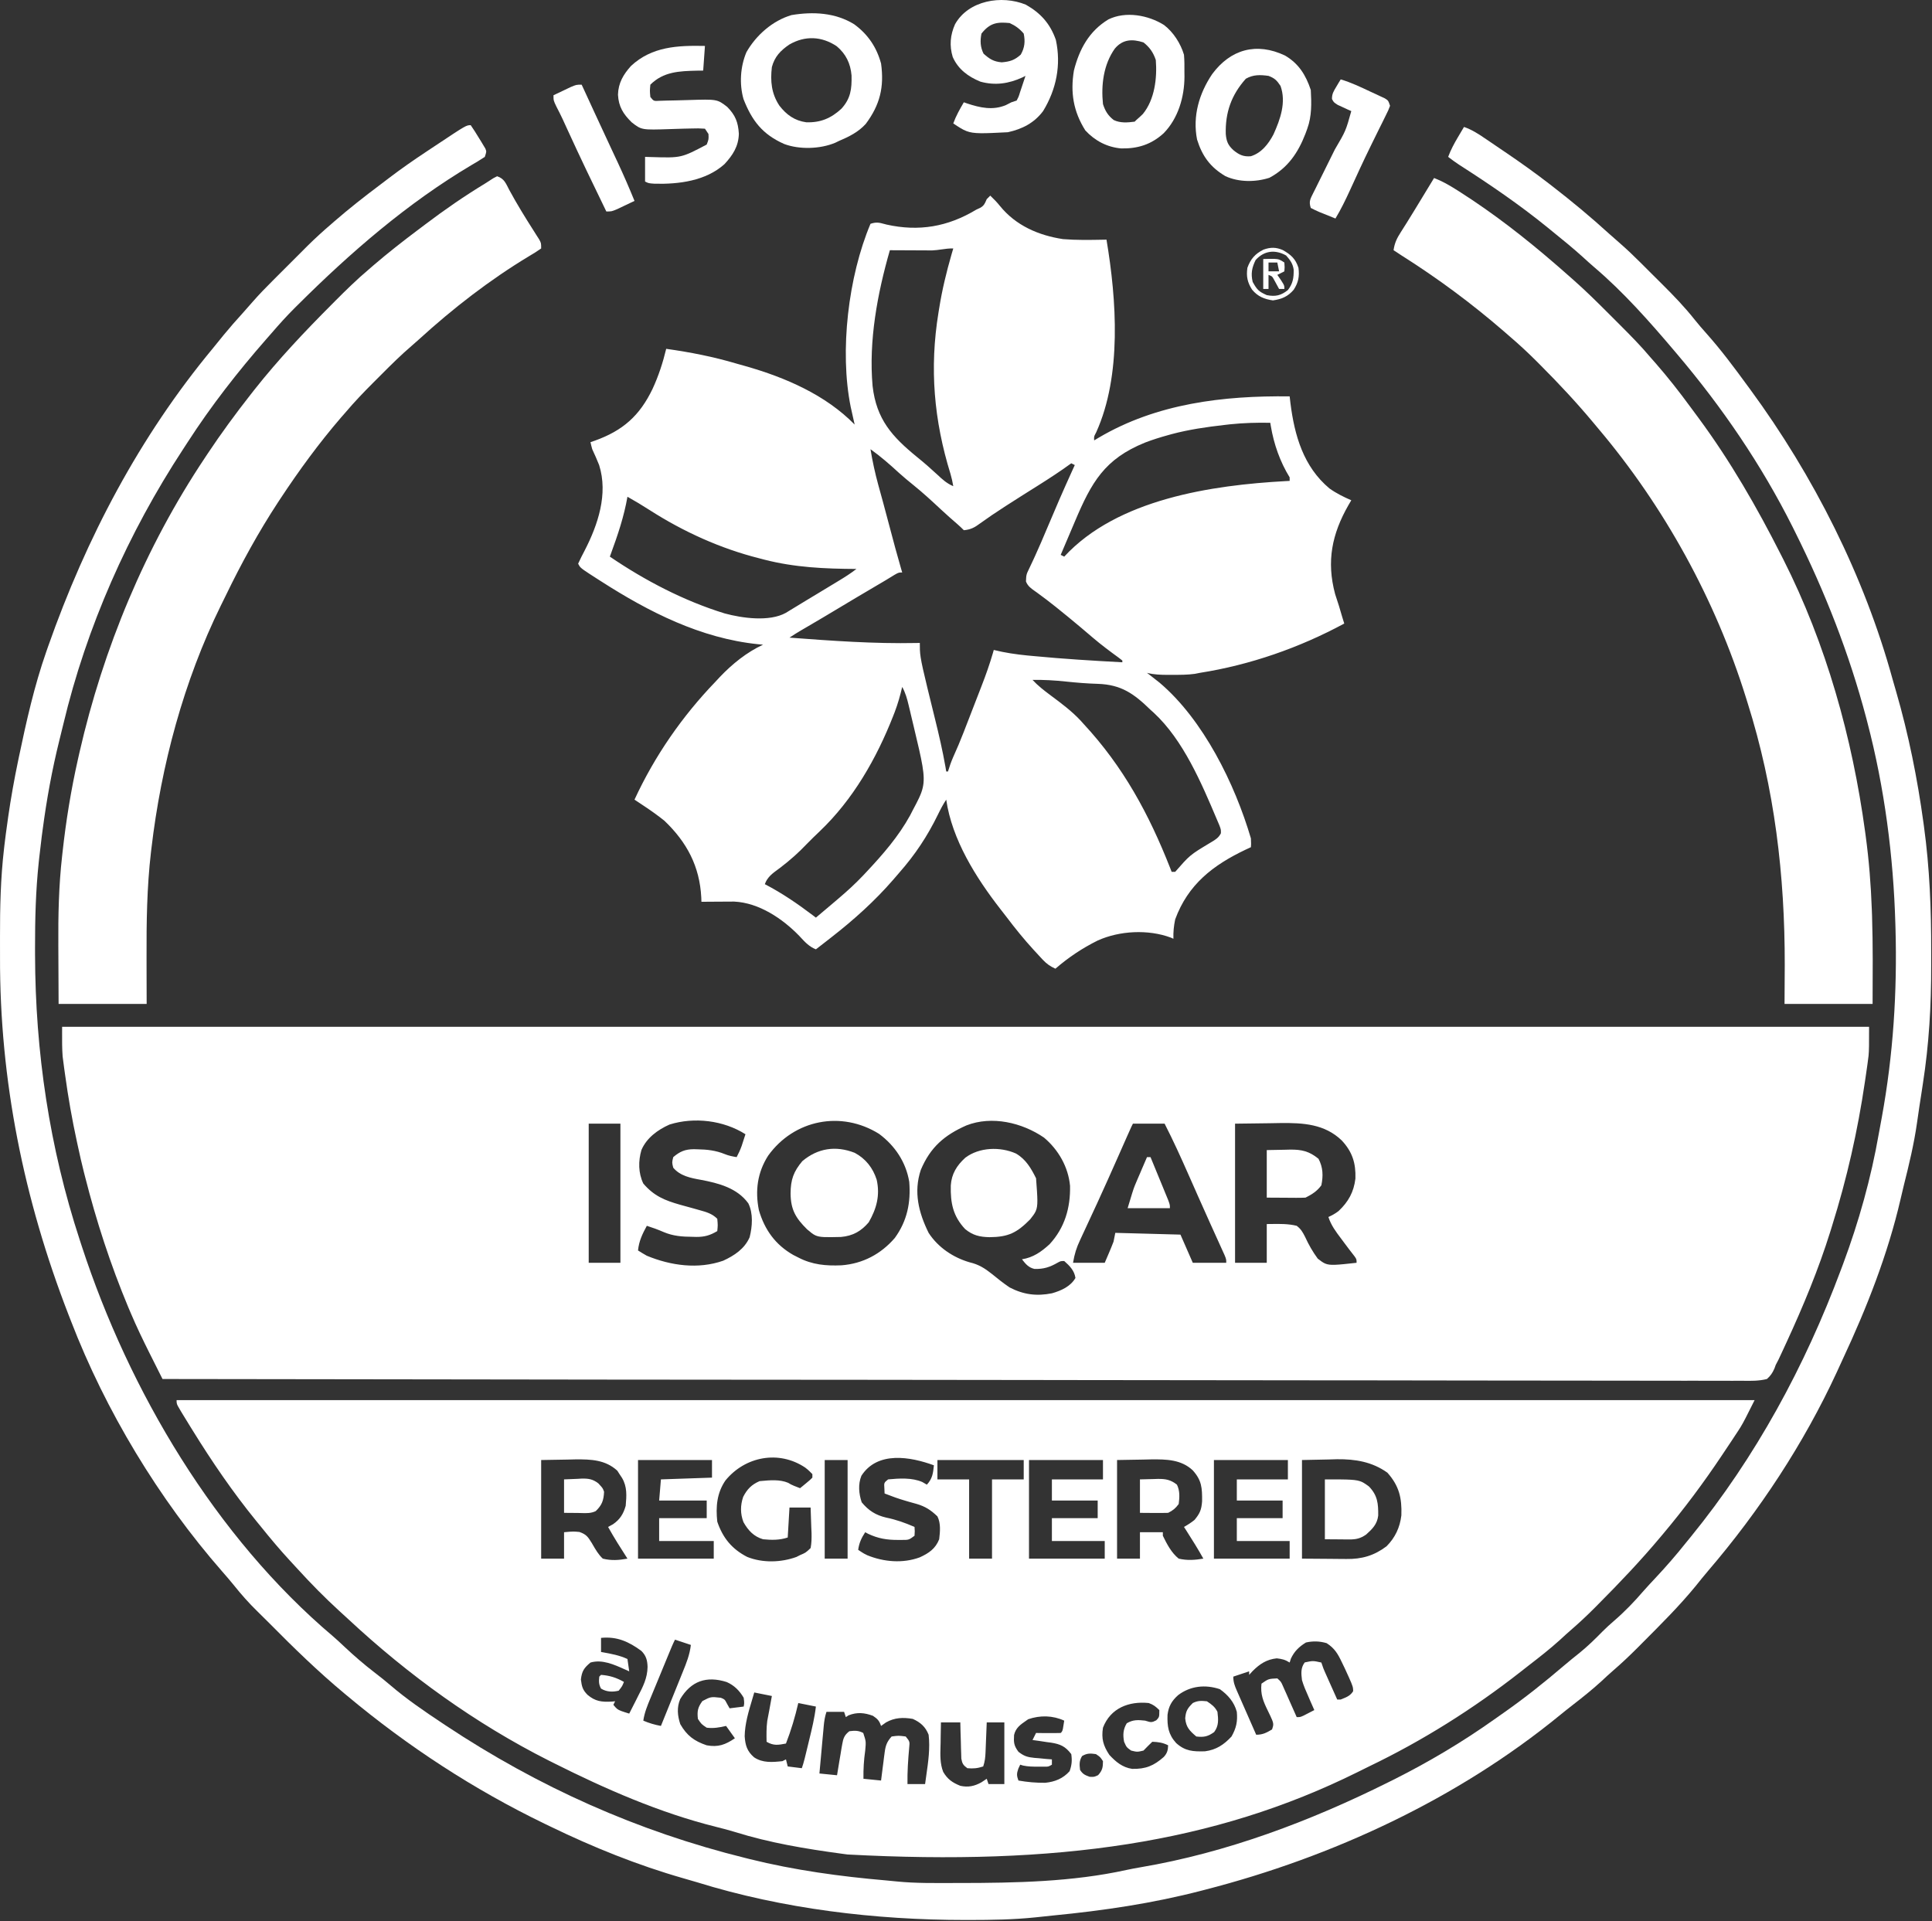 <svg width="1097" height="1091" viewBox="0 0 1097 1091" fill="none" xmlns="http://www.w3.org/2000/svg">
<rect x="0" y="0" width="1097" height="1091" fill="#333333" stroke="none"/>
<path d="M267.273 71.085C268.943 73.495 270.463 75.885 271.963 78.395C272.393 79.085 272.813 79.775 273.263 80.485C273.863 81.485 273.863 81.485 274.473 82.515C275.023 83.425 275.023 83.425 275.593 84.365C276.273 86.085 276.273 86.085 275.273 89.085C272.703 90.795 270.133 92.355 267.463 93.895C231.263 115.405 198.963 143.405 169.213 173.025C168.173 174.055 168.173 174.055 167.123 175.095C162.633 179.595 158.413 184.265 154.273 189.085C153.243 190.265 152.203 191.445 151.163 192.625C134.983 211.105 119.863 230.485 106.533 251.135C105.663 252.475 104.793 253.805 103.923 255.145C72.783 302.685 49.123 355.955 35.943 411.295C35.213 414.355 34.453 417.395 33.693 420.445C29.513 437.295 26.483 454.005 24.213 471.205C24.043 472.425 23.883 473.645 23.713 474.905C23.203 478.965 22.723 483.025 22.273 487.085C22.183 487.905 22.093 488.725 22.003 489.575C20.273 505.825 19.873 521.995 19.893 538.335C19.903 539.615 19.903 540.905 19.903 542.225C20.023 597.295 28.093 651.695 45.273 704.085C45.653 705.245 46.023 706.405 46.413 707.595C73.343 789.975 122.323 872.775 189.173 929.265C191.423 931.215 193.583 933.245 195.743 935.275C201.243 940.445 206.883 945.295 212.873 949.895C215.823 952.165 218.733 954.455 221.553 956.885C230.833 964.845 240.793 971.645 250.963 978.395C251.663 978.865 252.373 979.335 253.103 979.825C305.623 1014.68 362.013 1039.96 423.273 1055.09C424.083 1055.29 424.893 1055.5 425.733 1055.71C451.153 1062.02 477.003 1065.56 503.063 1067.81C505.033 1067.98 507.003 1068.17 508.973 1068.38C519.903 1069.5 530.913 1069.29 541.893 1069.28C543.563 1069.28 543.563 1069.28 545.253 1069.28C576.633 1069.24 608.833 1068.65 639.593 1061.88C642.253 1061.31 644.873 1060.81 647.543 1060.36C696.533 1052.07 743.993 1034.17 788.273 1012.09C789.733 1011.36 789.733 1011.36 791.233 1010.62C811.163 1000.62 830.283 989.285 848.473 976.365C850.263 975.095 852.063 973.825 853.873 972.565C865.793 964.205 877.113 955.175 888.183 945.705C891.063 943.245 894.003 940.885 896.963 938.525C901.593 934.765 905.763 930.695 909.933 926.425C912.023 924.335 914.153 922.385 916.393 920.465C922.473 915.235 927.953 909.545 933.163 903.475C935.383 900.965 937.653 898.525 939.943 896.095C946.003 889.635 951.753 883.025 957.273 876.085C958.193 874.955 959.113 873.825 960.033 872.705C996.973 827.355 1024.88 775.755 1045.27 721.085C1045.7 719.945 1046.12 718.815 1046.56 717.645C1055.44 693.805 1062.44 668.815 1066.8 643.735C1067.34 640.715 1067.91 637.705 1068.47 634.685C1074.99 599.025 1077.29 563.295 1076.27 527.085C1076.24 525.895 1076.24 525.895 1076.2 524.685C1075.1 486.245 1070.05 447.315 1060.27 410.085C1060.08 409.365 1059.9 408.655 1059.71 407.915C1050.01 371.125 1036.24 336.105 1019.27 302.085C1018.78 301.105 1018.3 300.135 1017.8 299.125C1000.1 263.845 977.783 231.165 952.273 201.085C951.463 200.125 951.463 200.125 950.633 199.145C936.583 182.565 921.813 165.845 905.223 151.745C902.923 149.785 900.693 147.745 898.463 145.705C893.213 140.975 887.773 136.515 882.273 132.085C881.143 131.155 880.003 130.235 878.873 129.305C862.853 116.265 845.953 104.735 828.553 93.595C826.393 92.165 824.323 90.665 822.273 89.085C823.763 85.045 825.703 81.475 827.893 77.775C828.533 76.705 829.163 75.635 829.813 74.535C830.293 73.725 830.773 72.915 831.273 72.085C835.643 73.605 839.283 75.925 843.083 78.525C844.063 79.185 844.063 79.185 845.053 79.855C847.133 81.255 849.203 82.675 851.273 84.085C852.643 85.015 854.013 85.945 855.393 86.875C863.513 92.395 871.493 98.085 879.273 104.085C879.823 104.505 880.373 104.925 880.933 105.365C892.243 114.095 903.203 123.195 913.763 132.815C915.813 134.665 917.883 136.475 919.973 138.285C923.973 141.775 927.763 145.415 931.523 149.165C932.173 149.815 932.833 150.465 933.503 151.135C934.883 152.505 936.253 153.885 937.623 155.255C939.693 157.325 941.773 159.385 943.853 161.445C950.403 167.965 956.693 174.495 962.433 181.765C964.513 184.385 966.703 186.875 968.923 189.365C977.333 198.805 984.823 208.885 992.273 219.085C992.753 219.735 993.233 220.395 993.733 221.065C1029.78 270.155 1058.57 327.155 1074.68 385.945C1075.3 388.195 1075.96 390.435 1076.62 392.675C1083.69 417.045 1088.72 442.085 1092.15 467.205C1092.24 467.915 1092.34 468.615 1092.44 469.335C1095.67 492.925 1096.61 516.625 1096.53 540.425C1096.52 543.085 1096.52 545.735 1096.53 548.395C1096.6 570.985 1095.3 593.015 1091.83 615.335C1091.61 616.815 1091.38 618.285 1091.16 619.765C1090.72 622.625 1090.29 625.475 1089.84 628.325C1089.37 631.415 1088.92 634.505 1088.49 637.605C1086.78 649.635 1083.96 661.345 1081 673.125C1080.35 675.765 1079.73 678.415 1079.12 681.065C1071.92 712.215 1059.91 742.785 1046.39 771.675C1045.23 774.175 1044.09 776.675 1042.95 779.175C1024.25 819.685 998.933 858.115 969.913 891.975C967.553 894.735 965.283 897.555 963.023 900.395C953.553 911.985 942.893 922.555 932.333 933.145C931.463 934.025 930.583 934.905 929.683 935.815C925.253 940.235 920.763 944.505 916.013 948.585C913.673 950.605 911.413 952.725 909.153 954.835C903.943 959.585 898.493 963.935 892.923 968.245C890.503 970.115 888.113 972.015 885.753 973.955C827.693 1021.49 756.673 1054.49 684.273 1073.09C683.523 1073.29 682.783 1073.48 682.013 1073.68C654.483 1080.83 626.513 1084.95 598.243 1087.7C594.833 1088.03 591.433 1088.4 588.043 1088.78C575.513 1090.09 563.033 1090.27 550.463 1090.28C549.653 1090.28 548.833 1090.28 548.003 1090.28C497.033 1090.27 444.503 1084.01 395.723 1068.84C393.193 1068.06 390.643 1067.34 388.083 1066.62C362.013 1059.16 336.643 1048.93 312.273 1037.09C311.293 1036.62 310.313 1036.14 309.303 1035.66C269.023 1016.18 231.603 991.775 197.273 963.085C196.683 962.595 196.103 962.115 195.503 961.615C180.663 949.255 166.833 935.815 153.273 922.085C150.913 919.715 148.543 917.345 146.133 915.015C141.283 910.295 136.923 905.355 132.703 900.065C130.563 897.435 128.363 894.885 126.133 892.345C90.143 851.215 59.943 801.125 40.273 750.085C39.563 748.265 39.563 748.265 38.843 746.415C13.543 681.135 -0.207 613.465 0.013 543.335C0.023 539.635 0.013 535.925 0.003 532.225C-0.037 515.415 0.333 498.795 2.273 482.085C2.393 481.025 2.393 481.025 2.513 479.945C3.003 475.775 3.553 471.615 4.153 467.465C4.323 466.245 4.493 465.025 4.663 463.775C6.203 453.135 8.073 442.595 10.273 432.085C10.493 431.005 10.493 431.005 10.723 429.905C14.923 409.805 19.483 389.475 26.273 370.085C26.813 368.535 26.813 368.535 27.363 366.955C48.973 305.605 79.153 248.045 120.823 197.845C122.913 195.315 124.963 192.765 127.023 190.205C130.543 185.915 134.193 181.765 137.933 177.665C139.803 175.605 141.623 173.515 143.443 171.405C147.103 167.215 150.953 163.255 154.893 159.335C155.593 158.625 156.303 157.925 157.023 157.195C158.503 155.715 159.983 154.245 161.463 152.765C163.703 150.525 165.943 148.285 168.183 146.045C169.623 144.595 171.073 143.155 172.523 141.705C173.173 141.045 173.833 140.385 174.513 139.705C178.943 135.305 183.533 131.145 188.273 127.085C188.793 126.635 189.303 126.185 189.833 125.725C198.263 118.395 207.023 111.545 215.953 104.835C217.633 103.565 219.313 102.285 220.993 101.005C227.923 95.735 235.013 90.795 242.273 85.995C244.043 84.825 245.803 83.655 247.563 82.485C264.713 71.085 264.713 71.085 267.273 71.085Z" fill="white"/>
<path d="M282.273 100.085C286.403 101.465 287.233 104.185 289.153 107.835C293.473 115.825 298.213 123.515 303.103 131.165C303.643 132.025 304.193 132.875 304.743 133.765C305.233 134.525 305.723 135.285 306.223 136.075C307.273 138.085 307.273 138.085 307.273 141.085C305.053 142.665 302.873 144.035 300.523 145.395C278.003 158.965 257.193 175.115 237.783 192.815C236.413 194.055 235.033 195.285 233.623 196.485C227.733 201.525 222.263 206.945 216.803 212.425C215.213 214.015 213.623 215.605 212.033 217.195C206.563 222.655 201.263 228.185 196.273 234.085C195.423 235.045 194.583 236.015 193.713 237.005C181.193 251.535 169.833 267.085 159.273 283.085C158.793 283.805 158.323 284.525 157.833 285.265C146.733 302.205 137.023 319.955 128.203 338.175C127.263 340.105 126.313 342.015 125.363 343.935C104.313 386.805 91.513 434.575 85.963 481.895C85.883 482.585 85.793 483.275 85.713 483.985C83.403 503.895 83.143 523.625 83.213 543.645C83.213 546.215 83.223 548.795 83.223 551.365C83.233 557.605 83.253 563.845 83.273 570.085C66.773 570.085 50.273 570.085 33.273 570.085C33.233 562.535 33.193 554.985 33.173 547.435C33.163 543.915 33.143 540.405 33.123 536.885C33.013 519.855 33.353 503.025 35.273 486.085C35.353 485.375 35.433 484.655 35.513 483.915C37.473 466.135 40.323 448.535 44.273 431.085C44.543 429.895 44.813 428.705 45.083 427.475C58.613 368.175 82.473 310.715 116.273 260.085C116.823 259.255 117.373 258.425 117.933 257.575C125.593 246.055 133.733 234.965 142.273 224.085C143.363 222.685 143.363 222.685 144.483 221.265C158.133 203.985 173.113 188.165 188.653 172.585C189.213 172.015 189.773 171.455 190.353 170.865C196.483 164.725 202.633 158.685 209.273 153.085C210.283 152.205 211.293 151.335 212.303 150.455C220.313 143.595 228.563 137.125 236.993 130.795C238.523 129.645 240.053 128.495 241.583 127.335C252.513 119.055 263.673 111.355 275.393 104.235C276.993 103.255 278.563 102.225 280.123 101.195C280.833 100.825 281.543 100.465 282.273 100.085Z" fill="white"/>
<path d="M814.273 101.085C818.673 102.775 822.553 104.955 826.523 107.465C827.223 107.895 827.923 108.335 828.643 108.795C847.923 121.075 866.003 135.125 883.273 150.085C884.003 150.715 884.743 151.355 885.493 152.005C887.433 153.685 889.353 155.385 891.273 157.085C891.943 157.675 892.623 158.265 893.313 158.875C900.493 165.215 907.273 171.935 914.033 178.715C915.963 180.655 917.903 182.585 919.833 184.515C925.863 190.535 931.793 196.555 937.273 203.085C938.233 204.185 939.193 205.275 940.163 206.365C947.083 214.295 953.523 222.495 959.733 230.985C961.293 233.105 962.853 235.215 964.423 237.325C982.473 261.765 997.573 288.005 1011.27 315.085C1011.7 315.925 1012.12 316.755 1012.56 317.625C1036.94 365.795 1051.75 418.925 1059.02 472.275C1059.13 473.055 1059.23 473.835 1059.34 474.645C1061.23 488.595 1062.32 502.515 1062.83 516.585C1062.87 517.735 1062.92 518.895 1062.96 520.085C1063.5 536.745 1063.33 553.415 1063.27 570.085C1046.77 570.085 1030.27 570.085 1013.27 570.085C1013.31 562.805 1013.35 555.525 1013.39 548.025C1013.46 497.105 1007.66 447.765 992.273 399.085C991.973 398.115 991.673 397.145 991.363 396.155C974.043 340.515 944.913 287.545 907.273 243.085C906.403 242.045 905.533 240.995 904.663 239.955C895.303 228.735 885.403 218.125 875.083 207.775C873.823 206.505 873.823 206.505 872.533 205.205C867.603 200.285 862.563 195.595 857.273 191.085C856.153 190.115 855.033 189.135 853.923 188.165C835.643 172.335 816.333 158.035 795.893 145.115C794.333 144.125 792.803 143.105 791.273 142.085C791.853 137.935 793.203 135.225 795.463 131.705C796.523 130.035 796.523 130.035 797.593 128.335C798.003 127.685 798.423 127.035 798.843 126.365C801.873 121.535 804.813 116.645 807.773 111.775C809.013 109.735 810.253 107.695 811.493 105.655C812.423 104.135 813.343 102.605 814.273 101.085Z" fill="white"/>
<path d="M400.273 26.085C399.943 30.705 399.613 35.325 399.273 40.085C398.093 40.095 396.903 40.115 395.683 40.125C385.783 40.375 376.703 40.655 369.273 48.085C368.943 51.585 368.943 51.585 369.273 55.085C371.193 57.455 371.193 57.455 374.583 57.235C376.003 57.195 377.423 57.155 378.843 57.105C380.393 57.075 381.943 57.045 383.503 57.015C385.943 56.965 388.383 56.895 390.823 56.815C407.223 56.305 407.223 56.305 412.913 60.695C417.613 65.485 419.103 69.425 419.523 75.895C419.373 83.075 416.093 88.105 411.333 93.235C400.723 102.765 385.373 104.675 371.693 104.325C368.273 104.085 368.273 104.085 366.273 103.085C366.273 98.465 366.273 93.845 366.273 89.085C367.533 89.115 368.783 89.155 370.073 89.195C386.813 89.695 386.813 89.695 401.273 82.085C402.423 79.095 402.423 79.095 402.273 76.085C401.613 75.095 400.953 74.105 400.273 73.085C397.663 72.875 395.303 72.855 392.703 72.965C391.153 73.005 389.603 73.035 388.043 73.065C385.603 73.135 383.163 73.205 380.723 73.295C364.283 73.845 364.283 73.845 358.623 69.415C353.843 64.705 351.243 60.525 350.893 53.775C351.083 47.125 353.903 42.335 358.273 37.465C370.193 26.355 384.853 25.775 400.273 26.085Z" fill="white"/>
<path fill-rule="evenodd" clip-rule="evenodd" d="M500.275 36.081C497.735 26.761 492.805 19.491 485.015 13.781C474.275 7.141 461.685 6.521 449.435 8.561C438.685 11.711 429.285 20.011 423.815 29.651C420.355 37.851 419.735 47.651 422.155 56.231C426.945 68.511 432.905 76.281 445.245 81.761C453.905 85.021 465.735 84.651 474.265 81.061C474.44 80.976 474.614 80.892 474.787 80.808L474.79 80.806C475.291 80.564 475.786 80.325 476.275 80.081C482.055 77.621 487.345 75.051 491.605 70.331C499.665 59.511 502.115 49.431 500.275 36.081ZM483.51 42.824C482.92 36.034 480.34 30.664 475.07 26.234C466.59 20.604 457.21 20.094 448.21 25.274C443.22 28.654 439.84 32.174 438.27 38.084C437.33 46.154 438.03 53.164 442.53 59.984C446.54 65.164 451.18 68.524 457.76 69.434C465.77 69.724 471.82 67.214 477.69 61.804C483.03 56.004 483.7 50.534 483.51 42.824Z" fill="white"/>
<path d="M761.273 45.085C767.143 46.835 772.563 49.415 778.083 52.025C779.053 52.465 780.013 52.905 781.013 53.365C781.933 53.795 782.843 54.225 783.793 54.675C784.633 55.065 785.463 55.455 786.323 55.855C788.273 57.085 788.273 57.085 789.273 60.085C788.303 62.645 788.303 62.645 786.763 65.735C786.193 66.895 785.623 68.045 785.043 69.245C784.413 70.505 783.783 71.765 783.153 73.025C781.853 75.645 780.563 78.275 779.273 80.905C778.943 81.575 778.613 82.245 778.273 82.945C774.203 91.215 770.373 99.595 766.543 107.985C764.003 113.505 761.413 118.875 758.273 124.085C755.953 123.165 753.643 122.225 751.333 121.275C750.343 120.885 750.343 120.885 749.333 120.485C747.613 119.765 745.943 118.935 744.273 118.085C743.013 114.305 744.063 112.885 745.753 109.435C746.133 108.685 746.513 107.935 746.903 107.155C747.483 105.975 747.483 105.975 748.073 104.775C749.323 102.245 750.573 99.725 751.833 97.205C753.463 93.925 755.093 90.635 756.713 87.345C757.113 86.545 757.503 85.755 757.903 84.935C764.133 74.345 764.133 74.345 767.273 63.085C766.563 62.775 765.853 62.455 765.123 62.135C764.203 61.705 763.283 61.275 762.333 60.835C761.423 60.415 760.503 59.995 759.563 59.565C757.273 58.085 757.273 58.085 756.303 56.205C756.263 53.325 757.233 51.785 758.713 49.335C759.183 48.535 759.653 47.735 760.143 46.915C760.513 46.305 760.893 45.705 761.273 45.085Z" fill="white"/>
<path d="M330.273 48.085C330.573 48.725 330.863 49.365 331.173 50.025C332.603 53.135 334.033 56.235 335.463 59.335C335.993 60.495 336.533 61.655 337.073 62.845C339.973 69.105 342.873 75.375 345.793 81.625C346.363 82.865 346.943 84.105 347.523 85.345C348.623 87.695 349.713 90.045 350.823 92.395C354.153 99.545 357.293 106.765 360.273 114.085C358.173 115.095 356.063 116.095 353.963 117.085C352.793 117.645 351.613 118.195 350.413 118.775C347.273 120.085 347.273 120.085 344.273 120.085C336.763 104.645 329.313 89.185 322.183 73.565C321.723 72.565 321.263 71.565 320.793 70.535C320.153 69.135 320.153 69.135 319.503 67.705C318.363 65.285 317.163 62.915 315.933 60.545C314.273 57.085 314.273 57.085 314.273 54.085C316.373 53.075 318.483 52.075 320.583 51.085C321.753 50.525 322.933 49.975 324.133 49.395C327.273 48.085 327.273 48.085 330.273 48.085Z" fill="white"/>
<path fill-rule="evenodd" clip-rule="evenodd" d="M672.27 31.09C670.36 24.69 666.28 18.29 660.96 14.21C652 8.57 639.18 6.21 629.34 11.03C618.44 17.64 612.85 27.86 609.77 40.08C607.7 52.64 609.49 63.34 616.27 74.09C621.77 79.98 628.61 83.59 636.66 84.29C646.07 84.46 653.72 82.05 660.71 75.68C668.99 67.24 672.51 55.07 672.55 43.52L672.55 43.519C672.53 42.19 672.53 42.19 672.52 40.9C672.55 37.61 672.56 34.36 672.27 31.09ZM656.273 34.085C654.863 29.845 652.803 26.865 649.273 24.085C642.863 22.035 637.433 22.285 632.973 27.645C626.563 36.715 625.153 48.245 626.273 59.085C627.523 62.995 629.063 65.545 632.343 68.145C636.083 69.965 640.233 69.615 644.273 69.085L645.273 68.085C646.523 67.005 647.773 65.895 648.933 64.725C655.653 56.495 657.083 44.325 656.273 34.085Z" fill="white"/>
<path fill-rule="evenodd" clip-rule="evenodd" d="M744.274 51.088C741.454 42.638 737.464 36.138 729.644 31.538C713.404 23.838 698.674 28.008 688.274 42.088C680.864 53.118 677.094 65.948 679.694 79.218C682.644 88.668 687.204 94.938 695.774 100.018C703.334 103.528 712.864 103.508 720.774 100.958C731.204 95.368 737.024 86.828 741.234 75.948C741.515 75.192 741.783 74.448 742.049 73.711L742.05 73.709C742.125 73.502 742.199 73.295 742.274 73.088C744.884 65.968 744.684 58.588 744.274 51.088ZM727.083 48.775C724.953 45.615 723.843 44.455 720.273 43.085C715.493 42.445 711.653 42.305 707.393 44.705C699.203 53.865 695.643 63.875 696.003 76.155C696.393 80.345 697.283 82.455 700.333 85.275C703.583 87.915 706.013 89.085 710.223 88.725C716.333 86.825 720.183 81.785 723.083 76.335C726.983 67.685 730.423 58.075 727.083 48.775Z" fill="white"/>
<path fill-rule="evenodd" clip-rule="evenodd" d="M599.52 22.648C596.3 13.468 590.94 7.448 582.46 2.648C568.67 -3.002 549.84 0.248 542.27 13.768C539.55 19.908 539 25.918 540.97 32.378C544.1 39.398 549.7 43.488 556.66 46.358C565 48.688 572.78 47.518 580.54 43.958C581.13 43.668 581.7 43.378 582.27 43.088C581.55 45.308 580.81 47.538 580.06 49.758C579.79 50.548 579.53 51.318 579.27 52.088C578.781 53.69 578.564 54.401 578.274 55.081C578.044 55.624 577.767 56.147 577.27 57.088L574.27 58.088C573.494 58.486 573.109 58.683 572.724 58.88C572.344 59.073 571.964 59.266 571.21 59.648C563.8 62.808 556.49 61.198 549.11 58.738C548.833 58.641 548.561 58.544 548.291 58.448C547.949 58.326 547.611 58.205 547.27 58.088C544.96 62.028 542.84 65.778 541.27 70.088C544.468 72.218 546.55 73.606 548.832 74.463C553.095 76.063 558.052 75.811 572.27 75.088C580.44 73.278 587.2 69.848 592.27 63.088C599.78 50.818 602.62 36.898 599.52 22.648ZM581.273 19.085C578.983 16.345 576.523 14.565 573.273 13.085C565.993 12.365 562.003 13.105 557.273 19.085C556.473 23.155 556.593 26.725 558.463 30.465C561.853 33.505 564.143 34.985 568.773 35.395C573.503 34.975 576.033 34.195 579.583 31.025C581.823 27.125 582.193 23.505 581.273 19.085Z" fill="white"/>
<path fill-rule="evenodd" clip-rule="evenodd" d="M567.713 116.885C566.043 114.795 564.203 112.935 562.273 111.085L560.273 113.085C560.192 113.271 560.114 113.451 560.039 113.625C559.163 115.657 558.631 116.893 556.503 118.035C555.932 118.298 555.379 118.561 554.826 118.823C554.642 118.911 554.458 118.998 554.273 119.085C538.123 128.815 521.703 131.595 503.393 127.525C503.006 127.424 502.642 127.326 502.296 127.233C499.261 126.414 497.621 125.972 494.273 127.085C481.653 156.995 476.633 199.365 483.023 231.025C483.303 232.255 483.573 233.455 483.833 234.645C483.96 235.22 484.086 235.786 484.211 236.347C484.359 237.016 484.506 237.677 484.653 238.335C484.742 238.735 484.831 239.127 484.92 239.516C485.04 240.042 485.158 240.562 485.273 241.085C468.753 224.225 445.953 214.375 423.523 207.975C421.763 207.495 420.013 207.005 418.263 206.495C405.053 202.575 391.903 199.995 378.273 198.085C376.363 205.995 373.943 213.445 370.523 220.835C363.223 236.055 353.683 244.525 337.763 250.235C336.913 250.525 336.093 250.805 335.273 251.085C335.553 252.435 335.903 253.765 336.273 255.085C337.663 258.065 338.983 261.035 340.193 264.095C345.403 280.565 339.483 298.055 331.963 312.645C330.653 315.105 329.433 317.545 328.273 320.085C328.523 320.583 328.722 320.98 328.963 321.349C329.909 322.797 331.503 323.82 339.343 328.855L339.729 329.101C340.251 329.433 340.759 329.756 341.273 330.085C368.503 347.555 397.883 362.485 430.443 365.825C431.165 365.891 431.523 365.923 431.88 365.956C432.23 365.988 432.58 366.021 433.273 366.085C423.953 370.405 415.763 377.055 408.723 384.445C407.893 385.345 407.083 386.215 406.273 387.085C387.373 406.695 371.693 429.335 360.273 454.085C361.723 455.045 363.163 456.005 364.603 456.975C365.173 457.345 365.723 457.715 366.273 458.085C370.063 460.615 373.723 463.225 377.273 466.085C390.043 478.285 397.283 491.975 398.193 509.665C398.207 510.063 398.22 510.456 398.232 510.846C398.245 511.261 398.257 511.673 398.273 512.085C400.693 512.065 403.123 512.045 405.543 512.035C407.043 512.025 407.043 512.025 408.523 512.025C409.523 512.015 410.493 512.005 411.453 511.995C412.423 511.995 413.353 511.995 414.293 511.985C414.953 511.98 415.28 511.978 415.608 511.977C415.93 511.975 416.253 511.975 416.893 511.975C430.963 512.645 444.343 521.665 453.833 531.465C454.064 531.714 454.293 531.961 454.521 532.206C457.139 535.033 459.537 537.622 463.273 539.085C465.393 537.455 467.503 535.825 469.603 534.175C470.513 533.465 471.393 532.775 472.273 532.085C484.763 522.365 496.793 511.545 507.163 499.565C508.293 498.235 509.433 496.905 510.593 495.585C519.623 485.325 526.623 474.785 532.613 462.475C534.033 459.545 535.463 456.805 537.273 454.085C540.523 476.735 554.153 498.385 567.983 516.175C569.163 517.675 570.343 519.185 571.503 520.705C576.363 527.145 581.393 533.355 586.843 539.315C587.17 539.668 587.494 540.018 587.817 540.367L588.713 541.335C589.045 541.694 589.37 542.05 589.694 542.403C589.965 542.699 590.234 542.993 590.503 543.285C591.083 543.905 591.643 544.505 592.203 545.105C594.383 547.415 596.373 548.775 599.273 550.085C606.693 543.655 614.503 538.445 623.273 534.085C635.673 528.485 651.933 527.645 664.793 532.425C665.293 532.655 665.783 532.865 666.273 533.085C666.143 529.295 666.493 525.805 667.273 522.085C674.533 502.295 688.653 491.345 707.193 482.515C707.531 482.361 707.866 482.206 708.198 482.051C708.895 481.727 709.582 481.404 710.273 481.085C710.331 480.227 710.365 479.725 710.375 479.222C710.389 478.512 710.355 477.801 710.273 476.085C701.173 445.185 683.313 408.765 658.403 387.655C657.533 386.975 656.683 386.305 655.833 385.645C655.21 385.156 654.603 384.676 653.996 384.199C653.735 383.994 653.474 383.79 653.213 383.585C653.004 383.424 652.797 383.264 652.591 383.106C652.147 382.764 651.71 382.427 651.273 382.085C655.263 383.115 659.073 383.215 663.173 383.225C663.6 383.22 664.023 383.218 664.443 383.215C664.868 383.213 665.29 383.21 665.713 383.205C670.003 383.225 674.183 383.235 678.443 382.645C678.767 382.581 679.088 382.518 679.408 382.456C680.036 382.333 680.656 382.211 681.273 382.085C709.773 377.625 737.923 367.795 763.273 354.085C762.853 352.735 762.433 351.375 762.023 350.025C761.443 348.045 760.863 346.065 760.273 344.085C759.513 341.845 758.793 339.595 758.083 337.335C753.083 318.665 756.293 303.235 765.653 286.835C766.203 285.895 766.733 284.995 767.273 284.085C762.903 282.185 758.743 280.135 754.853 277.355C740.093 264.985 735.033 247.285 732.723 228.935C732.626 228.142 732.536 227.364 732.448 226.591C732.39 226.088 732.332 225.587 732.273 225.085C694.613 224.625 656.803 229.085 623.843 248.545C622.973 249.065 622.123 249.575 621.273 250.085C621.211 249.117 621.176 248.578 621.272 248.064C621.391 247.422 621.715 246.817 622.443 245.455C637.023 213.185 634.013 170.285 628.273 136.085C627.679 136.096 627.084 136.107 626.49 136.119C618.859 136.262 611.2 136.407 603.593 135.785C589.613 133.665 576.723 128.045 567.713 116.885ZM540.75 142.87C540.924 142.27 541.097 141.677 541.273 141.085C538.926 141.018 536.738 141.329 534.538 141.642C532.839 141.883 531.134 142.126 529.343 142.195C528.765 142.195 528.196 142.193 527.633 142.19L527.628 142.19C527.073 142.188 526.523 142.185 525.973 142.185C524.733 142.175 523.533 142.175 522.323 142.175C521.033 142.165 519.773 142.155 518.523 142.145C514.913 142.135 511.303 142.125 507.693 142.105C507.282 142.1 506.881 142.098 506.483 142.095C506.078 142.093 505.677 142.09 505.273 142.085C498.193 166.695 493.173 193.515 495.463 219.245C497.643 238.105 506.463 247.915 520.773 259.585C524.723 262.765 528.503 266.075 532.213 269.525C535.103 272.245 537.593 274.525 541.273 276.085C540.873 273.715 540.373 271.405 539.693 269.105C530.273 238.685 527.733 209.115 532.863 177.585L532.864 177.579C532.964 176.949 533.014 176.635 533.065 176.321C533.116 176.011 533.169 175.701 533.273 175.085C534.923 164.665 537.363 154.595 540.283 144.465C540.442 143.928 540.596 143.397 540.75 142.87ZM721.423 241.022C721.385 240.788 721.347 240.553 721.273 240.085C713.603 239.945 706.073 240.145 698.443 240.945C697.303 241.075 696.193 241.205 695.083 241.335C684.993 242.485 675.073 243.915 665.243 246.535C664.573 246.725 663.923 246.905 663.273 247.085C658.843 248.305 654.473 249.665 650.173 251.315C627.153 260.645 619.773 273.855 610.413 295.945C610.068 296.755 609.725 297.563 609.383 298.37C609.04 299.178 608.698 299.985 608.353 300.795C606.323 305.555 604.293 310.315 602.273 315.085L604.273 316.085C634.483 283.355 688.193 275.485 729.973 273.205L732.273 273.085V271.085C726.793 262.165 723.333 252.295 721.583 241.975C721.502 241.498 721.462 241.26 721.423 241.022ZM510.423 268.515C505.223 263.725 500.033 259.195 494.273 255.085C495.393 261.945 496.853 268.625 498.683 275.335C499.303 277.555 499.913 279.785 500.523 282.015C500.843 283.195 501.153 284.335 501.473 285.475C502.793 290.305 504.083 295.135 505.343 299.975C507.323 307.575 509.393 315.145 511.573 322.695C511.923 323.895 511.923 323.895 512.273 325.085C511.409 325.085 510.918 325.085 510.452 325.192C509.838 325.332 509.267 325.655 507.943 326.405C506.283 327.455 504.613 328.475 502.923 329.475C502.107 329.963 501.312 330.43 500.516 330.898L500.504 330.904L500.503 330.905C499.573 331.455 498.673 331.985 497.773 332.515C490.323 336.905 482.873 341.305 475.463 345.775C470.003 349.065 464.523 352.305 459.023 355.525C458.681 355.726 458.343 355.922 458.008 356.117L457.494 356.417C457.266 356.549 457.04 356.682 456.813 356.815L456.51 356.993C456.307 357.112 456.106 357.23 455.905 357.347C455.519 357.573 455.136 357.796 454.753 358.015C452.533 359.315 450.413 360.655 448.273 362.085C472.303 363.885 496.213 365.625 520.323 365.135C520.455 365.131 520.586 365.128 520.717 365.124C520.893 365.12 521.069 365.116 521.244 365.112L521.261 365.111L521.284 365.111L521.297 365.111L521.307 365.11C521.484 365.106 521.661 365.102 521.836 365.098C521.982 365.094 522.128 365.09 522.273 365.085C522.273 366.604 522.273 367.84 522.329 369.072C522.574 374.437 523.883 379.753 530.893 408.205C533.143 417.305 535.243 426.375 536.863 435.605C536.919 435.941 536.973 436.273 537.027 436.603L537.117 437.155C537.168 437.466 537.22 437.775 537.273 438.085H538.273C539.103 435.375 539.993 432.725 541.133 430.125C543.313 425.345 545.333 420.515 547.243 415.615C547.593 414.705 547.933 413.815 548.273 412.935L550.523 407.145C550.909 406.147 551.293 405.15 551.678 404.152C552.45 402.15 553.222 400.147 554.003 398.145C554.388 397.16 554.77 396.173 555.153 395.185C555.535 394.198 555.918 393.21 556.303 392.225C556.502 391.704 556.701 391.191 556.898 390.682C557.068 390.245 557.236 389.81 557.403 389.375C559.773 383.275 561.923 377.195 563.753 370.915C563.885 370.443 563.95 370.211 564.016 369.979C564.079 369.755 564.144 369.531 564.27 369.094L564.273 369.085C570.633 370.675 576.893 371.585 583.413 372.225C584.723 372.345 586.003 372.465 587.273 372.585C603.913 374.175 620.583 375.195 637.273 376.085V375.085C636.955 374.841 636.644 374.598 636.334 374.358L636.332 374.356C636.179 374.237 636.027 374.119 635.876 374.001L635.657 373.832L635.592 373.781C635.429 373.655 635.266 373.53 635.103 373.405C630.143 369.795 625.263 366.155 620.593 362.175C615.873 358.135 611.133 354.115 606.323 350.185C605.876 349.828 605.441 349.474 605.008 349.122C604.763 348.923 604.519 348.724 604.273 348.525C600.983 345.845 597.693 343.165 594.313 340.605C593.663 340.115 593.033 339.645 592.403 339.175C591.808 338.735 591.213 338.293 590.618 337.85C590.023 337.408 589.428 336.965 588.833 336.525C588.715 336.44 588.598 336.356 588.482 336.273C588.326 336.162 588.17 336.052 588.016 335.944L587.642 335.682C585.457 334.154 583.553 332.822 582.543 330.165C582.723 326.255 582.723 326.255 584.473 322.655C585.193 321.145 585.903 319.635 586.613 318.115L587.196 316.838C587.339 316.528 587.481 316.218 587.763 315.605C590.053 310.625 592.193 305.595 594.313 300.535C598.953 289.465 603.723 278.475 608.693 267.545L610.273 264.085L609.689 263.796C609.522 263.713 609.39 263.648 609.259 263.582C609.109 263.507 608.959 263.432 608.754 263.329L608.279 263.089L608.273 263.085C602.083 267.605 595.703 271.755 589.213 275.835C583.583 279.365 577.963 282.905 572.383 286.495C571.993 286.748 571.608 286.996 571.228 287.241C570.887 287.46 570.549 287.678 570.213 287.895C565.563 290.895 561.003 293.965 556.523 297.205C553.473 299.505 551.133 300.765 547.273 301.085C546.143 299.955 544.993 298.835 543.783 297.785C540.553 294.995 537.363 292.185 534.243 289.275C529.153 284.525 524.073 279.835 518.653 275.465C515.843 273.205 513.103 270.935 510.423 268.515ZM515.933 400.465C515.043 396.735 514.153 393.435 512.273 390.085C511.133 394.985 509.803 399.675 508.013 404.375C507.885 404.706 507.758 405.032 507.631 405.356L507.626 405.368C507.466 405.776 507.308 406.181 507.153 406.585C497.693 430.685 484.373 454.035 465.493 472.005C463.033 474.315 460.643 476.685 458.273 479.085C453.473 484.175 448.453 488.595 442.893 492.835C442.733 492.954 442.574 493.071 442.416 493.187C442.211 493.337 442.007 493.486 441.804 493.635C438.607 495.968 435.657 498.122 434.273 502.085C444.163 507.215 453.003 513.305 461.873 520.015C462.351 520.384 462.81 520.733 463.269 521.082L463.273 521.085L467.503 517.515C467.85 517.221 468.193 516.933 468.533 516.647C468.781 516.439 469.028 516.232 469.273 516.025C470.993 514.575 472.713 513.125 474.423 511.665C474.668 511.455 474.91 511.248 475.15 511.043C475.447 510.789 475.741 510.538 476.035 510.288L476.198 510.149L476.273 510.085C481.123 505.975 485.723 501.745 490.103 497.135C490.52 496.694 490.925 496.264 491.326 495.836L491.684 495.454L491.917 495.203L492.083 495.025C501.373 485.105 510.203 474.975 516.773 463.005C516.961 462.641 517.146 462.279 517.33 461.919L517.367 461.846C517.67 461.254 517.969 460.668 518.273 460.085C521.222 454.543 523.112 450.991 523.962 447.206C525.479 440.454 523.688 432.959 518.703 412.095L518.471 411.13C518.079 409.495 517.687 407.863 517.303 406.225C517.144 405.562 516.996 404.918 516.847 404.275L516.843 404.255C516.383 402.345 516.383 402.345 515.933 400.465ZM586.273 386.085C592.683 385.985 598.903 386.345 605.273 387.025C611.293 387.655 617.253 388.155 623.303 388.325C636.673 388.765 643.853 393.915 653.273 403.085C653.395 403.194 653.516 403.302 653.638 403.411C653.841 403.593 654.044 403.777 654.248 403.961L654.25 403.963C654.544 404.228 654.84 404.496 655.143 404.765C671.858 420.246 682.188 444.636 690.936 465.29L691.273 466.085C691.643 466.965 692.013 467.835 692.403 468.735C692.876 470.013 693.092 470.596 693.184 471.198C693.261 471.703 693.251 472.221 693.233 473.172V473.175C691.957 475.726 690.164 476.794 687.875 478.159C687.579 478.335 687.275 478.516 686.963 478.705C681.197 482.174 678.368 483.876 675.874 485.976C673.471 487.998 671.38 490.39 667.273 495.085L665.273 495.085L665.259 495.049L664.636 493.451C664.566 493.27 664.495 493.089 664.423 492.905C652.373 462.275 637.833 435.385 615.273 411.085C615.029 410.816 614.786 410.545 614.543 410.272L614.452 410.17L614.45 410.168C614.318 410.02 614.186 409.872 614.052 409.723C613.878 409.528 613.702 409.332 613.523 409.135C608.387 403.664 602.459 399.259 596.454 394.798L596.263 394.655C592.693 391.985 589.313 389.375 586.273 386.085ZM356.273 282.085C360.523 284.465 364.663 286.945 368.763 289.585C387.983 301.915 409.103 311.515 431.273 317.085L431.318 317.097L431.353 317.106C431.934 317.256 432.241 317.335 432.546 317.416C432.872 317.501 433.197 317.589 433.853 317.765C451.323 322.255 468.333 322.995 486.273 323.085C483.033 325.625 479.633 327.755 476.113 329.885C475.671 330.15 475.235 330.415 474.793 330.684L474.788 330.687L474.313 330.975C472.423 332.115 470.533 333.255 468.653 334.395C468.509 334.483 468.366 334.57 468.222 334.657L467.212 335.268C466.876 335.471 466.541 335.674 466.206 335.877C465.774 336.139 465.343 336.402 464.913 336.665L464.905 336.67C462.488 338.128 460.07 339.587 457.643 341.045C455.513 342.335 453.383 343.635 451.253 344.935C450.363 345.465 449.473 346.005 448.563 346.565C448.257 346.754 447.95 346.942 447.642 347.13C447.182 347.41 446.719 347.692 446.253 347.985C436.883 353.215 421.413 351.035 411.493 348.345C388.413 341.245 366.193 329.645 346.273 316.085C346.388 315.779 346.5 315.47 346.613 315.159L346.699 314.922C346.753 314.773 346.808 314.624 346.863 314.475C350.783 303.775 354.313 293.345 356.273 282.085Z" fill="white"/>
<path d="M485.335 654.648C491.545 657.988 495.665 663.238 497.795 669.938C499.755 678.788 497.755 686.278 493.275 694.088C488.955 699.178 484.225 701.818 477.535 702.418H477.534C468.667 702.617 465.494 702.688 462.915 701.485C461.478 700.814 460.225 699.748 458.275 698.088C451.845 691.728 448.995 687.008 448.895 677.768C448.925 669.908 450.575 665.288 455.585 659.338C464.265 652.068 474.425 650.368 485.335 654.648Z" fill="white"/>
<path d="M588.275 669.083C585.405 663.353 582.505 658.313 576.835 655.023C567.855 651.043 556.025 651.453 548.125 657.403C543.285 661.793 540.285 666.593 539.865 673.183C539.645 683.093 541.055 690.503 548.005 697.943C552.425 701.543 556.255 702.413 561.825 702.543C572.615 702.463 577.365 700.043 584.905 692.443C586.412 690.537 587.434 689.245 588.083 687.786C589.45 684.715 589.164 680.908 588.275 669.083Z" fill="white"/>
<path d="M719.274 653.085H719.273V680.085C724.726 680.115 724.763 680.115 730.044 680.145L730.153 680.145C731.296 680.155 732.41 680.165 733.523 680.175H733.526L733.573 680.175C734.03 680.175 734.477 680.178 734.92 680.18L734.94 680.18H734.962C735.171 680.181 735.379 680.183 735.587 680.184C735.812 680.185 736.037 680.185 736.263 680.185C737.933 680.195 739.603 680.165 741.273 680.085C744.903 678.275 747.863 676.415 750.273 673.085C751.383 667.705 751.243 662.905 748.653 658.025C743.393 653.735 739.183 652.755 732.553 652.815L729.393 652.895C725.953 652.965 722.614 653.025 719.274 653.085Z" fill="white"/>
<path d="M651.273 657.085H653.273C654.843 660.895 656.413 664.705 657.973 668.515C658.238 669.16 658.505 669.808 658.773 670.455C659.04 671.103 659.308 671.75 659.573 672.395C660.17 673.838 660.761 675.286 661.351 676.731L661.863 677.985C661.983 678.277 662.104 678.57 662.225 678.863L662.483 679.485L662.498 679.521C662.752 680.133 663.007 680.75 663.263 681.375C663.857 682.969 664.102 683.626 664.202 684.304C664.273 684.778 664.273 685.262 664.273 686.085H640.273L640.273 686.083L640.274 686.08C642.758 677.814 643.416 675.624 644.249 673.503C644.55 672.738 644.873 671.983 645.313 670.955C645.497 670.519 645.683 670.086 645.871 669.649L646.018 669.309C646.062 669.208 646.105 669.106 646.149 669.004C646.227 668.822 646.305 668.639 646.383 668.455C646.733 667.625 647.093 666.805 647.463 665.965C647.549 665.761 647.636 665.558 647.722 665.355L647.831 665.098C648.075 664.52 648.319 663.942 648.573 663.355C649.173 661.955 649.773 660.564 650.373 659.172C650.673 658.477 650.973 657.782 651.273 657.085Z" fill="white"/>
<path fill-rule="evenodd" clip-rule="evenodd" d="M1061.27 583.085H35.273C35.273 584.157 35.268 585.23 35.263 586.304C35.243 590.846 35.223 595.394 35.563 599.915C35.616 600.317 35.667 600.715 35.719 601.109C35.803 601.756 35.886 602.396 35.973 603.035C36.029 603.464 36.084 603.89 36.139 604.312C36.239 605.091 36.339 605.86 36.443 606.625C36.549 607.412 36.659 608.188 36.768 608.956C36.834 609.418 36.899 609.877 36.963 610.335C38.713 623.135 40.943 635.805 43.693 648.435C43.983 649.775 43.983 649.775 44.273 651.085C45.313 655.945 46.413 660.775 47.633 665.595C47.853 666.445 48.063 667.265 48.273 668.085C54.693 693.415 62.743 718.135 72.803 742.255C73.303 743.425 73.793 744.565 74.273 745.705C77.523 753.365 81.113 760.815 84.833 768.255C85.115 768.82 85.395 769.374 85.672 769.924C85.945 770.464 86.215 771 86.483 771.535L92.273 783.085C177.763 783.225 263.253 783.345 348.743 783.425H352.613C366.539 783.435 380.463 783.448 394.385 783.46C408.295 783.473 422.204 783.485 436.113 783.495L483.528 783.526C515.206 783.555 546.875 783.585 578.553 783.635H580.623L580.682 783.635C591.682 783.655 602.672 783.675 613.673 783.685C659.113 783.765 704.553 783.815 750.003 783.835C756.413 783.835 762.823 783.835 769.233 783.845H773.063C793.383 783.855 813.703 783.885 834.033 783.935C854.553 783.975 875.073 784.005 895.593 783.995C907.793 783.985 919.993 783.995 932.183 784.035C940.393 784.075 948.593 784.085 956.803 784.065C957.577 784.064 958.352 784.062 959.127 784.06C963.025 784.05 966.929 784.04 970.833 784.065C975.143 784.095 979.443 784.125 983.753 784.095L988.433 784.065C988.768 784.071 989.104 784.076 989.438 784.082C994.11 784.163 998.7 784.242 1003.27 783.085C1005.38 781.215 1006.4 779.665 1007.54 777.095C1007.79 776.415 1008.03 775.745 1008.27 775.085C1008.81 774.045 1009.33 773.045 1009.86 772.035C1010.32 771.045 1010.77 770.085 1011.22 769.125C1011.53 768.466 1011.83 767.816 1012.13 767.171C1012.35 766.711 1012.56 766.253 1012.77 765.795C1013.32 764.595 1013.86 763.435 1014.39 762.275C1023.87 741.735 1032.53 720.925 1039.27 699.325C1039.46 698.708 1039.65 698.101 1039.84 697.497L1040.27 696.085C1048.67 669.295 1054.78 642.335 1058.87 614.555C1058.99 613.775 1059.1 613.025 1059.21 612.275C1059.53 610.125 1059.84 607.985 1060.14 605.835C1060.24 605.145 1060.33 604.485 1060.42 603.815C1060.67 602.021 1060.85 600.757 1060.98 599.487C1061.27 596.464 1061.27 593.411 1061.27 583.085ZM421.893 648.335C422.363 646.915 422.823 645.505 423.273 644.085C410.873 636.215 394.233 634.155 380.153 638.585C373.493 641.535 367.143 646.175 364.213 653.025C362.373 659.355 362.413 666.095 365.273 672.085C371.343 679.165 377.423 681.645 386.203 684.135L393.613 686.175C394.833 686.515 396.013 686.845 397.183 687.185C401.123 688.265 404.323 689.175 407.273 692.085C407.444 693.966 407.526 694.873 407.52 695.778C407.514 696.62 407.432 697.46 407.273 699.081L407.273 699.084C403.203 701.504 400.053 702.435 395.303 702.395C394.593 702.375 393.903 702.355 393.213 702.335C387.333 702.295 382.293 701.935 376.833 699.645C373.683 698.265 370.553 697.125 367.273 696.085C364.743 700.725 362.803 704.735 362.273 710.085C363.903 711.145 365.583 712.125 367.273 713.085C380.893 718.715 396.433 720.895 410.653 715.895C416.973 712.985 422.803 709.125 425.653 702.565C427.183 696.445 427.753 689.055 424.893 683.315C418.603 674.645 408.063 671.865 397.893 669.965C392.163 668.945 386.143 667.765 382.273 663.085C381.902 661.623 381.715 660.883 381.71 660.142C381.706 659.383 381.893 658.623 382.273 657.085C386.073 653.855 389.013 652.605 394.033 652.585C394.733 652.605 395.413 652.625 396.083 652.645C401.553 652.735 406.413 653.285 411.503 655.355C413.703 656.265 415.923 656.705 418.273 657.085C419.373 654.995 420.323 652.955 421.123 650.725L421.893 648.335ZM499.148 643.882C508.158 650.582 514.418 659.932 516.268 671.082C517.238 682.822 515.088 693.362 508.078 702.992C500.158 712.172 489.868 717.602 477.758 718.522C468.978 718.892 461.178 718.212 453.268 714.082C452.9 713.896 452.532 713.709 452.163 713.52L452.16 713.519C451.893 713.383 451.624 713.246 451.355 713.109C451.055 712.957 450.753 712.805 450.448 712.652C440.308 706.892 434.148 698.342 430.898 687.192C428.688 676.132 430.068 665.792 436.148 656.272C450.868 635.762 477.718 630.492 499.148 643.882ZM607.575 673.39C606.585 662.68 600.975 652.87 592.765 645.98C580.335 637.48 563.215 633.43 548.755 639.07C536.255 644.58 528.225 651.49 522.835 664.34C518.645 676.88 521.625 688.65 527.275 700.09C532.635 708.36 541.235 714.13 550.645 716.84C555.695 718.02 559.155 720.2 563.215 723.43C566.485 726.1 569.765 728.73 573.275 731.09C581.215 735.2 588.625 736.14 597.335 734.4C602.575 732.9 607.845 730.55 610.645 725.71C610.055 721.56 607.375 718.81 604.275 716.09C603.238 716.09 602.738 716.09 602.271 716.211C601.837 716.324 601.43 716.541 600.646 716.959L600.645 716.96C596.185 719.55 592.515 720.76 587.325 720.56C583.975 719.79 582.315 717.72 580.275 715.09C586.635 714.12 591.335 710.8 596.015 706.48C604.605 697.11 607.835 685.85 607.575 673.39ZM352.273 638.085H334.273V717.085H352.273V638.085ZM711.005 637.965C708.561 637.996 706.116 638.026 701.273 638.085V717.085H719.273V695.085C720.12 695.079 720.965 695.067 721.807 695.055L721.84 695.054C726.706 694.982 731.5 694.911 736.273 696.085C738.723 697.965 739.613 699.585 741.013 702.315C743.043 706.775 745.323 710.775 748.223 714.725L748.225 714.727C749.92 716.038 751.086 716.938 752.396 717.501C755.272 718.736 758.848 718.342 770.273 717.085C770.273 716.09 770.273 715.59 770.131 715.134C769.988 714.674 769.7 714.259 769.123 713.425C767.103 710.865 765.143 708.265 763.193 705.645C763.009 705.395 762.826 705.147 762.644 704.901C762.509 704.718 762.374 704.536 762.239 704.354C762.068 704.123 761.897 703.893 761.726 703.663L761.713 703.645L761.526 703.398C758.549 699.455 755.83 695.856 754.273 691.085C756.383 690.125 758.213 689.135 760.053 687.705C765.613 682.455 768.683 676.935 769.613 669.285C769.913 660.505 767.863 654.055 761.853 647.615C752.163 638.255 739.913 637.595 727.183 637.725C724.073 637.785 724.073 637.785 721.023 637.835L715.471 637.907C713.711 637.93 712.358 637.948 711.005 637.965ZM643.273 638.085H661.273C666.133 647.595 670.533 657.255 674.833 667.025L675.545 668.632C676.058 669.788 676.57 670.943 677.082 672.099C677.742 673.59 678.403 675.081 679.063 676.575L679.066 676.582L679.155 676.787C679.353 677.238 679.466 677.498 679.58 677.757C679.714 678.062 679.849 678.367 680.123 678.985C682.463 684.275 684.823 689.545 687.203 694.815L687.295 695.018L687.42 695.294L687.625 695.745L687.627 695.751C687.793 696.118 687.96 696.487 688.133 696.865C689.293 699.445 690.463 702.025 691.633 704.595C691.781 704.922 691.929 705.249 692.077 705.576C692.323 706.119 692.568 706.662 692.813 707.205C693.205 708.075 693.598 708.945 693.993 709.815C694.12 710.096 694.248 710.378 694.376 710.662L694.379 710.669L694.383 710.678C694.695 711.366 695.009 712.061 695.333 712.765C695.853 714.05 696.086 714.624 696.189 715.219C696.273 715.699 696.273 716.193 696.273 717.085H677.273L670.273 701.085L669.913 701.075C661.08 700.834 656.561 700.711 652.043 700.589C647.373 700.463 642.704 700.338 633.273 700.085L632.273 705.085C631.463 707.205 630.603 709.315 629.713 711.395C629.113 712.793 628.811 713.498 628.508 714.203L627.273 717.085H609.273C610.103 712.135 611.213 708.525 613.313 704.105L613.315 704.101L613.316 704.099L613.697 703.275C613.88 702.879 614.065 702.481 614.253 702.075L614.259 702.061C614.927 700.616 615.595 699.17 616.273 697.725C618.093 693.845 619.893 689.945 621.683 686.045C621.902 685.583 622.119 685.118 622.337 684.647C622.497 684.303 622.658 683.956 622.823 683.605C627.043 674.445 631.133 665.235 635.213 656.025C635.557 655.247 635.899 654.471 636.242 653.695L636.257 653.659L636.318 653.523C636.703 652.648 637.089 651.774 637.475 650.901C637.62 650.573 637.766 650.245 637.911 649.917C638.038 649.629 638.165 649.342 638.293 649.055C638.598 648.365 638.905 647.673 639.213 646.98L639.267 646.859C639.556 646.207 639.846 645.555 640.133 644.905L640.137 644.896L640.138 644.894C641.493 641.823 641.942 640.807 642.422 639.805C642.66 639.31 642.906 638.819 643.273 638.085Z" fill="white"/>
<path d="M752.273 840.085C766.384 840.085 770.279 840.085 773.445 841.604C774.651 842.182 775.752 842.982 777.273 844.085C782.193 849.135 782.633 853.795 782.553 860.615C781.993 865.525 779.243 868.215 775.713 871.395C772.423 873.675 769.953 874.215 766.043 874.185L765.949 874.184L765.389 874.18C765.223 874.178 765.089 874.177 764.955 874.177C764.769 874.176 764.583 874.176 764.311 874.175L763.853 874.175C762.483 874.165 762.483 874.165 761.083 874.145L760.289 874.14C757.645 874.122 755 874.104 752.273 874.085V840.085Z" fill="white"/>
<path d="M647.273 840.085C649.813 840.025 652.343 839.965 654.963 839.895C655.698 839.877 656.434 839.849 657.185 839.822L657.353 839.815C661.873 839.765 664.703 840.265 668.273 843.085C669.993 846.535 669.773 850.315 669.273 854.085C667.393 856.585 666.033 857.705 663.273 859.085C660.553 859.155 657.863 859.175 655.153 859.145C652.553 859.125 649.953 859.105 647.273 859.085V840.085Z" fill="white"/>
<path d="M323.592 839.95C322.482 839.996 321.379 840.042 320.273 840.085V859.085C322.639 859.103 324.942 859.121 327.238 859.138L328.153 859.145C328.777 859.153 329.399 859.174 330.018 859.195L330.021 859.196C332.867 859.294 335.654 859.391 338.273 858.085C341.883 854.585 342.743 851.975 343.003 847.145C342.729 846.373 342.558 845.89 342.318 845.444C341.918 844.701 341.328 844.061 339.753 842.356C336.633 839.926 334.153 839.555 330.263 839.635L327.893 839.775C327.357 839.796 326.825 839.817 326.295 839.839C325.388 839.875 324.488 839.913 323.592 839.95Z" fill="white"/>
<path d="M685.273 966.085C687.973 967.885 689.813 969.165 691.273 972.085C691.793 976.495 692.123 979.945 689.393 983.585C685.843 986.095 683.653 986.605 679.273 986.085C675.433 982.835 673.433 980.805 672.963 975.775C673.323 971.505 674.293 970.065 677.273 967.085C680.123 965.655 682.103 965.775 685.273 966.085Z" fill="white"/>
<path d="M341.273 951.085C346.253 951.475 349.923 952.645 354.273 955.085L354.272 955.086C353.815 956.23 353.567 956.85 353.24 957.427C352.854 958.109 352.358 958.729 351.274 960.084L351.273 960.085C347.683 960.925 344.453 960.785 341.273 958.895C339.953 956.495 339.993 954.785 340.273 952.085L341.273 951.085Z" fill="white"/>
<path fill-rule="evenodd" clip-rule="evenodd" d="M996.273 795.085H100.273C100.273 795.818 100.273 796.311 100.36 796.789C100.539 797.77 101.088 798.683 102.763 801.475C103.073 801.988 103.215 802.221 103.37 802.476C103.499 802.689 103.638 802.917 103.893 803.335C105.183 805.455 106.483 807.575 107.783 809.685C108.048 810.107 108.308 810.525 108.565 810.941C108.802 811.325 109.038 811.706 109.273 812.085C120.393 830.055 132.153 847.305 145.503 863.695C145.963 864.26 146.425 864.825 146.888 865.39C147.35 865.955 147.813 866.52 148.273 867.085C153.503 873.595 158.833 879.945 164.493 886.085C165.943 887.645 167.403 889.225 168.843 890.805C176.463 899.185 184.323 907.165 192.683 914.815C194.423 916.395 196.153 917.975 197.873 919.565C231.903 951.245 269.933 978.705 311.473 999.685C312.113 999.999 312.735 1000.31 313.351 1000.62C313.659 1000.78 313.966 1000.93 314.273 1001.09C343.783 1015.91 374.533 1029.41 406.663 1037.42C410.253 1038.31 413.803 1039.23 417.343 1040.32C437.003 1046.48 457.493 1049.88 477.893 1052.64C479.043 1052.79 480.153 1052.94 481.273 1053.09C600.183 1059.45 689.523 1046.67 770.783 1006.34C772.963 1005.25 775.133 1004.16 777.323 1003.1C807.743 988.495 836.633 970.315 863.193 949.515C864.793 948.255 866.403 946.985 868.013 945.735C874.043 941.095 879.993 936.435 885.653 931.335L886.058 930.961C888.023 929.145 889.993 927.325 892.023 925.575C896.503 921.715 900.783 917.705 904.973 913.525L907.333 911.145C919.693 898.735 931.723 886.085 942.963 872.645C943.413 872.115 943.843 871.605 944.273 871.085C956.273 856.815 967.363 841.935 977.713 826.425C978.112 825.829 978.309 825.534 978.506 825.239C978.699 824.95 978.892 824.66 979.273 824.085C979.685 823.469 980.098 822.852 980.51 822.235C981.611 820.591 982.712 818.946 983.803 817.295C984.283 816.565 984.743 815.855 985.213 815.145C986.556 813.129 987.462 811.768 988.312 810.373C990.076 807.479 991.597 804.437 996.273 795.085ZM458.66 834.554C458.276 834.222 457.877 833.908 457.222 833.394C442.252 823.344 423.072 827.004 411.902 840.704C407.032 847.824 406.362 855.614 407.272 864.084C410.402 873.314 415.602 879.674 424.292 884.124C433.022 887.604 443.442 887.314 452.212 884.134C452.912 883.774 453.592 883.434 454.272 883.084C455.821 882.427 456.627 882.085 457.352 881.617C458.139 881.109 458.83 880.453 460.272 879.084C460.832 876.184 460.852 873.514 460.802 870.554C460.777 870.003 460.751 869.458 460.726 868.916L460.652 867.334C460.552 863.584 460.432 859.834 460.272 856.084H448.272L447.272 873.084C442.622 874.634 438.122 874.554 433.272 874.084C428.002 872.544 424.802 869.064 422.152 864.364C420.312 859.604 420.332 854.854 421.972 850.034C424.212 845.624 426.782 843.024 431.272 841.084C431.528 841.06 431.784 841.037 432.042 841.013C437.166 840.535 442.743 840.016 447.532 842.034C448.164 842.417 448.597 842.678 449.042 842.915C450.004 843.427 451.026 843.824 454.25 845.076L454.257 845.078L454.259 845.079L454.265 845.081L454.267 845.082L454.269 845.083L454.272 845.084C454.792 844.664 455.302 844.254 455.802 843.844C456.143 843.559 456.479 843.281 456.813 843.007C457.134 842.742 457.453 842.479 457.772 842.214L457.776 842.211C458.842 841.334 459.33 840.932 459.798 840.508C460.192 840.15 460.572 839.775 461.271 839.085L461.272 839.084V837.084C459.826 835.638 459.262 835.074 458.66 834.554ZM584.273 829.085H626.273V840.085H597.273V852.085H623.273V862.085H597.273V875.085H627.273V885.085H584.273V829.085ZM689.273 829.085H731.273V840.085H702.273V852.085H728.273V862.085H702.273V875.085H732.273V885.085H689.273V829.085ZM362.273 829.085H404.273V839.085L375.273 840.085L374.273 852.085H401.273V862.085H374.273V875.085H405.273V885.085H362.273V829.085ZM526.273 843.085C529.423 839.665 529.833 836.645 530.273 832.085C516.893 827.185 498.223 823.885 489.113 838.015C487.143 842.875 487.643 848.205 489.273 853.085C493.173 857.795 497.203 860.385 503.153 861.775C508.853 862.935 513.953 864.765 519.273 867.085L519.273 867.089C519.355 868.258 519.398 868.862 519.4 869.466C519.403 870.11 519.361 870.755 519.273 872.085C517.686 873.263 516.881 873.86 515.978 874.162C515.048 874.473 514.013 874.47 511.913 874.465H509.773C503.543 874.475 498.603 873.665 492.893 870.965C492.477 870.737 492.272 870.625 492.066 870.513C491.958 870.454 491.85 870.396 491.711 870.321L491.273 870.085C489.083 873.415 487.843 876.125 487.273 880.085L487.275 880.087C489.068 881.282 489.788 881.762 490.542 882.184C491.048 882.468 491.569 882.725 492.44 883.154L492.443 883.155C501.783 886.975 512.633 887.915 522.233 884.355C527.343 882.035 531.173 879.455 533.273 874.085C533.783 869.755 534.263 865.065 532.273 861.085C528.523 857.495 525.433 855.475 520.463 854.015C519.063 853.635 517.663 853.245 516.263 852.845C515.543 852.625 514.853 852.425 514.153 852.225C510.103 851.055 506.193 849.635 502.273 848.085L502.153 845.205C502.035 843.552 501.977 842.747 502.268 842.099C502.543 841.484 503.13 841.01 504.273 840.085C510.583 839.495 517.793 839.005 523.713 841.585C524.009 841.759 524.302 841.93 524.593 842.101L525.085 842.388C525.307 842.519 525.529 842.649 525.751 842.779C525.925 842.881 526.099 842.983 526.273 843.085ZM753.273 933.085C757.773 935.955 759.633 939.125 761.893 943.895C762.463 945.075 763.033 946.265 763.623 947.475C767.317 955.548 768.07 957.194 768.259 958.902C768.307 959.339 768.319 959.78 768.333 960.334V960.335C766.794 962.876 764.65 963.733 762.052 964.772C761.915 964.827 761.777 964.882 761.637 964.938C761.517 964.987 761.395 965.036 761.273 965.085H759.273C758.618 963.615 757.96 962.148 757.303 960.68C756.645 959.213 755.988 957.745 755.333 956.275C754.963 955.435 754.593 954.605 754.203 953.745C753.989 953.27 753.778 952.794 753.565 952.312L753.56 952.3L753.358 951.844C753.28 951.669 753.202 951.493 753.123 951.315C752.793 950.575 752.463 949.835 752.123 949.075L752.122 949.072C751.777 948.265 751.572 947.786 751.383 947.3C751.108 946.59 750.866 945.866 750.273 944.085C747.862 943.55 746.669 943.285 745.477 943.283C744.31 943.281 743.143 943.531 740.834 944.025L740.833 944.025C738.463 947.155 738.823 950.345 739.273 954.085C740.193 957.205 741.443 960.125 742.773 963.085C742.904 963.391 743.036 963.698 743.17 964.008L743.229 964.145C743.323 964.364 743.418 964.583 743.513 964.805C743.603 965.014 743.693 965.224 743.783 965.435C744.603 967.325 745.433 969.205 746.273 971.085C744.983 971.755 743.693 972.425 742.393 973.085C741.683 973.455 740.963 973.825 740.223 974.205C739.216 974.66 738.729 974.879 738.219 974.986C737.74 975.085 737.241 975.085 736.273 975.085L735.483 973.285C734.293 970.585 733.093 967.895 731.893 965.205C731.643 964.638 731.393 964.067 731.14 963.491L730.653 962.375C730.447 961.913 730.312 961.609 730.198 961.354L730.054 961.032C729.901 960.689 729.746 960.346 729.433 959.655C729.073 958.825 728.703 958.005 728.323 957.145L728.322 957.144L728.322 957.143C727.859 956.11 727.613 955.561 727.271 955.079C726.882 954.531 726.37 954.07 725.275 953.087L725.274 953.086C720.234 953.326 720.233 953.325 716.273 956.085C715.603 962.095 717.263 966.085 719.833 971.335C722.24 976.298 723.024 977.914 722.933 979.48C722.889 980.237 722.641 980.981 722.273 982.085C719.063 983.975 717.023 985.085 713.273 985.085C711.413 980.875 709.563 976.655 707.723 972.435C707.093 970.995 706.463 969.565 705.823 968.125C705.373 967.095 704.92 966.065 704.468 965.035C704.258 964.558 704.049 964.081 703.839 963.604C703.597 963.051 703.354 962.498 703.113 961.945C702.833 961.295 702.553 960.655 702.253 959.995C701.033 957.175 700.273 955.205 700.273 952.085L709.273 949.085V951.085C709.583 950.747 709.894 950.407 710.206 950.065C710.578 949.658 710.952 949.248 711.333 948.835C715.343 944.875 719.203 942.295 724.963 941.705C727.963 942.045 729.763 942.475 732.273 944.085C732.503 943.365 732.723 942.645 732.963 941.895C734.903 937.725 737.613 935.105 741.523 932.705C745.523 931.805 749.333 931.915 753.273 933.085ZM479.273 972.085H469.273C468.343 974.875 467.973 977.385 467.703 980.305C467.643 981.005 467.583 981.695 467.523 982.375C467.33 984.397 467.145 986.426 466.962 988.449L466.913 988.985C466.783 990.515 466.643 992.045 466.503 993.575C466.083 998.075 465.673 1002.59 465.273 1007.09L475.273 1008.09C475.743 1005.2 476.213 1002.3 476.703 999.405C476.826 998.711 476.941 998.031 477.056 997.356L477.061 997.324L477.064 997.308C477.104 997.07 477.145 996.831 477.186 996.593L477.235 996.304L477.273 996.085C477.433 995.095 477.593 994.125 477.743 993.165C477.794 992.876 477.845 992.589 477.895 992.305C478 991.705 478.104 991.115 478.213 990.525C478.793 987.085 479.463 985.245 482.273 983.085C485.363 982.695 487.373 982.605 490.153 984.085C490.945 986.477 491.345 987.684 491.489 988.922C491.635 990.183 491.515 991.475 491.273 994.085C490.483 999.535 490.193 1004.59 490.273 1010.09L500.273 1011.09L500.323 1010.68C500.606 1008.39 500.891 1006.1 501.193 1003.82C501.323 1002.81 501.453 1001.82 501.583 1000.84C501.703 999.835 501.823 998.865 501.943 997.905C501.985 997.592 502.027 997.283 502.068 996.976L502.071 996.957L502.077 996.912C502.114 996.639 502.151 996.367 502.187 996.096C502.234 995.752 502.279 995.41 502.323 995.065C502.813 991.235 503.643 988.975 506.273 986.085C508.205 985.825 509.187 985.692 510.17 985.688C511.186 985.683 512.203 985.816 514.272 986.085C515.461 987.553 516.039 988.265 516.274 989.076C516.495 989.84 516.413 990.691 516.253 992.345C515.623 999.275 515.153 1006.12 515.273 1013.09H525.273C525.484 1011.47 525.718 1009.85 525.954 1008.21C527.053 1000.56 528.187 992.662 527.273 985.085C525.503 980.565 522.663 978.065 518.273 976.085C512.803 975.145 507.963 975.325 503.083 978.085C501.663 979.095 501.663 979.095 500.273 980.085C499.243 977.105 498.303 976.105 495.653 974.335C490.873 972.565 486.633 972.145 481.773 974.085C481.263 974.425 480.773 974.755 480.273 975.085L479.273 972.085ZM532.273 829.085H581.273V840.085H563.273V885.085H550.273V840.085H532.273V829.085ZM739.273 829.085C741.42 829.043 743.568 828.998 745.728 828.953L745.766 828.952L745.844 828.951C748.685 828.891 751.549 828.832 754.463 828.775C755.267 828.749 756.072 828.726 756.883 828.703L756.911 828.702L756.976 828.7C757.698 828.679 758.425 828.658 759.163 828.635C769.543 828.535 779.063 830.065 787.773 836.275C794.413 843.745 796.053 850.565 795.703 860.515C794.883 867.375 792.183 873.175 787.273 878.085C780.183 883.405 773.263 885.415 764.373 885.285L764.372 885.285C763.835 885.28 763.598 885.277 763.321 885.276C763.102 885.275 762.858 885.275 762.423 885.275C760.078 885.265 757.733 885.236 755.379 885.206L755.333 885.205L754.603 885.2C749.546 885.162 744.482 885.124 739.273 885.085V829.085ZM428.273 961.085L438.273 963.085L438.224 963.355L438.05 964.297C438.027 964.423 438.004 964.548 437.981 964.675C437.945 964.877 437.908 965.08 437.873 965.285C437.503 967.275 437.143 969.275 436.783 971.275C436.423 973.255 436.043 975.235 435.653 977.205C435.133 981.175 435.193 985.095 435.273 989.085C439.253 991.395 441.773 990.955 446.273 990.085C449.203 982.535 451.453 974.985 453.273 967.085L463.273 969.085C462.526 975.512 461.008 981.727 459.476 988.004L459.273 988.835C459.195 989.164 459.116 989.493 459.037 989.821C458.962 990.132 458.886 990.443 458.81 990.755C458.688 991.257 458.566 991.762 458.443 992.275C457.022 998.162 456.601 999.909 456.076 1001.62C455.854 1002.35 455.614 1003.06 455.273 1004.09L447.273 1003.09L446.273 999.085C445.784 999.327 445.536 999.45 445.289 999.573C445.061 999.688 444.833 999.802 444.416 1000.01L444.387 1000.03L444.273 1000.09C438.613 1000.69 433.033 1001.2 428.153 997.895C424.183 994.425 423.193 991.125 422.833 985.965C422.932 978.938 425.015 971.999 427.046 965.23C427.463 963.841 427.878 962.459 428.273 961.085ZM545.273 978.085H534.273C534.213 980.815 534.163 983.545 534.123 986.275C534.113 987.425 534.103 988.535 534.083 989.645C534.067 990.32 534.046 990.994 534.026 991.669C533.874 996.596 533.723 1001.51 535.553 1006.18C538.053 1010.41 540.773 1012.27 545.273 1014.09C549.743 1015.06 553.323 1014.31 557.273 1012.09L560.273 1010.09L561.273 1013.09H570.273V978.085H560.273L560.271 978.13C560.172 980.675 560.072 983.22 559.963 985.755C559.923 986.825 559.883 987.865 559.833 988.895C559.793 989.955 559.753 990.975 559.713 992.005C559.685 992.717 559.656 993.414 559.628 994.106L559.593 994.975C559.463 998.035 559.243 1000.17 558.273 1003.09C554.993 1004.18 552.703 1004.38 549.273 1004.09C546.943 1002.42 546.343 1001.48 545.843 998.635L545.836 998.396C545.808 997.5 545.781 996.629 545.763 995.765C545.753 995.5 545.743 995.236 545.734 994.974C545.726 994.741 545.718 994.509 545.711 994.278L545.682 993.443L545.672 993.154C545.666 992.984 545.659 992.815 545.653 992.645C545.633 991.545 545.613 990.465 545.583 989.395C545.552 988.3 545.518 987.205 545.484 986.111C545.451 985.078 545.417 984.045 545.383 983.015C545.364 982.224 545.347 981.446 545.331 980.674C545.312 979.807 545.294 978.948 545.273 978.085ZM604.273 977.085C603.594 981.618 603.439 982.657 602.89 983.408C602.828 983.493 602.761 983.574 602.688 983.656C602.568 983.79 602.432 983.926 602.274 984.085L602.273 984.085C599.923 984.155 597.563 984.165 595.213 984.145C593.923 984.135 592.633 984.125 591.303 984.125C590.303 984.105 589.303 984.095 588.273 984.085L586.273 988.085L586.381 988.1L586.4 988.103C587.528 988.257 588.656 988.411 589.813 988.565C590.117 988.613 590.422 988.659 590.726 988.706L592.756 989.014C593.325 989.101 593.894 989.187 594.463 989.275L594.556 989.287L594.627 989.296C595.343 989.389 596.059 989.482 596.793 989.575C602.063 990.415 604.913 991.665 608.273 996.085C608.803 999.805 608.573 1002.24 607.333 1005.78C603.613 1009.96 599.023 1011.81 593.483 1012.37C588.333 1012.43 583.333 1011.99 578.273 1011.09C577.243 1008.3 577.223 1007.22 578.213 1004.34C578.563 1003.6 578.913 1002.86 579.273 1002.09C579.803 1002.25 580.343 1002.41 580.893 1002.58C583.773 1003.2 586.453 1003.22 589.393 1003.21C590.183 1003.21 590.58 1003.21 590.978 1003.21C591.38 1003.22 591.783 1003.22 592.593 1003.22C593.993 1003.24 594.653 1003.25 595.264 1003.09C595.809 1002.94 596.315 1002.64 597.272 1002.09L597.273 999.085C597.07 999.069 596.868 999.053 596.666 999.037L595.377 998.937L595.361 998.935L594.915 998.901C594.597 998.876 594.276 998.851 593.953 998.825C592.493 998.685 591.043 998.545 589.583 998.395C588.863 998.345 588.143 998.295 587.403 998.235C583.403 997.815 581.563 997.315 578.293 994.785C575.683 991.295 575.533 989.455 575.793 985.235C576.702 981.2 579.468 979.293 582.581 977.147C582.993 976.862 583.412 976.574 583.833 976.275C590.583 973.945 597.773 974.095 604.273 977.085ZM481.273 829.085H468.273V885.085H481.273V829.085ZM652.273 967.085C655.013 968.095 656.123 968.995 658.273 971.085C658.273 973.486 658.273 974.446 657.894 975.221C657.642 975.737 657.222 976.172 656.523 976.895C653.979 978.24 653.342 978.041 651.027 977.319L651.009 977.313C650.781 977.242 650.537 977.166 650.273 977.085C646.263 976.625 643.293 976.475 639.773 978.585C637.683 982.075 637.523 985.175 638.273 989.085C638.973 990.675 639.316 991.453 639.834 992.085C640.33 992.689 640.987 993.161 642.272 994.085L642.273 994.085C643.985 994.496 644.85 994.704 645.716 994.708C646.6 994.712 647.485 994.505 649.273 994.085C650.103 993.235 650.923 992.395 651.773 991.525C652.603 990.715 653.423 989.915 654.273 989.085C657.713 989.205 660.203 989.545 663.273 991.085C663.193 993.875 662.713 995.605 660.823 997.685C655.123 1002.72 650.493 1004.63 642.843 1004.47C637.333 1003.65 633.593 1000.51 629.893 996.525C626.433 991.315 625.293 987.335 626.273 981.085C630.573 969.875 641.073 965.935 652.273 967.085ZM422.275 964.088C419.895 960.058 416.895 957.018 412.585 955.148C401.115 951.528 392.355 954.588 386.215 964.858C384.215 969.578 384.685 974.318 386.275 979.088C389.985 985.558 394.175 988.698 401.275 991.088C407.785 992.288 411.895 990.748 417.275 987.088C414.745 983.548 414.745 983.548 412.275 980.088C408.515 980.968 405.125 981.568 401.275 981.088C399.775 980.088 399.025 979.588 398.4 978.963C397.775 978.338 397.275 977.588 396.275 976.088C395.755 971.678 396.235 969.488 398.835 965.958C401.165 964.739 402.36 964.115 403.628 963.867C404.96 963.608 406.375 963.765 409.275 964.088C410.297 964.501 410.855 964.727 411.288 965.098C411.808 965.544 412.147 966.201 412.895 967.648C413.595 968.878 413.595 968.878 414.275 970.088L422.275 969.088C422.429 968.231 422.519 967.731 422.545 967.227C422.581 966.52 422.491 965.805 422.275 964.088ZM383.273 931.085L392.273 934.085C391.643 939.605 389.763 944.315 387.673 949.425C387.48 949.901 387.358 950.204 387.254 950.461C387.145 950.731 387.057 950.95 386.931 951.266L386.603 952.085C385.945 953.724 385.281 955.362 384.615 957.002C384.147 958.155 383.679 959.31 383.213 960.465C382.443 962.355 381.673 964.255 380.913 966.155C379.591 969.442 378.259 972.724 376.928 976.004L376.914 976.039C376.366 977.388 375.819 978.737 375.273 980.085C371.723 979.425 368.603 978.515 365.273 977.085C365.929 972.494 367.634 968.407 369.396 964.184L369.598 963.7C369.676 963.512 369.755 963.324 369.833 963.135C370.063 962.58 370.193 962.265 370.311 961.98L370.903 960.545C372.023 957.825 373.143 955.115 374.273 952.395L374.278 952.381L375.509 949.399C375.855 948.558 376.2 947.717 376.543 946.875C377.238 945.199 377.932 943.52 378.625 941.841C379.317 940.165 380.008 938.489 380.703 936.815C380.983 936.135 381.263 935.465 381.553 934.775C382.083 933.525 382.663 932.295 383.273 931.085ZM634.273 885.085V829.085H634.277C639.185 829.005 644.094 828.925 649.153 828.835C649.958 828.814 650.765 828.796 651.58 828.777L652.286 828.761C652.553 828.755 652.821 828.749 653.091 828.742C653.317 828.737 653.545 828.731 653.773 828.725C662.263 828.655 670.693 828.785 677.233 834.925C682.393 840.675 682.623 844.885 682.553 852.585C682.173 857.365 681.313 859.395 678.273 863.085C676.333 864.665 674.463 865.845 672.273 867.085C672.615 867.616 672.787 867.883 672.96 868.151C673.135 868.423 673.309 868.695 673.662 869.244L673.663 869.245C677.003 874.455 680.263 879.675 683.273 885.085C678.383 885.895 674.123 886.205 669.273 885.085C665.113 881.745 662.573 876.815 660.273 872.085V870.085H647.273V885.085H634.273ZM322.153 828.835C317.133 828.925 312.261 829.004 307.39 829.084L307.273 829.085V885.085H320.273V870.085C323.183 869.814 324.413 869.699 325.642 869.712C326.54 869.722 327.438 869.8 328.993 869.935C332.953 871.325 333.843 872.715 335.983 876.165C336.186 876.511 336.386 876.857 336.587 877.203C338.234 880.04 339.848 882.821 342.273 885.085C347.143 886.295 351.363 885.975 356.273 885.085C352.463 879.165 348.693 873.245 345.273 867.085C346.213 866.575 347.113 866.085 348.023 865.585C352.003 862.875 353.973 859.705 355.273 855.085C355.783 849.365 356.163 844.305 353.213 839.285C352.866 838.757 352.693 838.494 352.519 838.233L352.377 838.018C352.311 837.92 352.24 837.813 352.155 837.687L351.834 837.207L351.833 837.205C351.716 837.021 351.599 836.838 351.483 836.656L351.481 836.653C351.162 836.151 350.845 835.653 350.523 835.155C343.743 828.925 335.543 828.655 326.773 828.725C326.037 828.744 325.311 828.761 324.59 828.777L324.58 828.777L324.564 828.778C323.754 828.796 322.952 828.814 322.153 828.835ZM692.648 959.21C697.268 962.51 700.788 966.54 702.268 972.09C702.778 977.56 701.978 981.29 699.268 986.09C694.948 990.74 690.618 993.64 684.218 994.49C677.468 994.69 672.918 994.43 667.798 989.78C663.328 984.82 662.718 980.26 662.928 973.77C663.548 968.96 665.268 965.87 668.958 962.59C675.908 957.33 684.358 956.45 692.648 959.21ZM622.273 996.085C623.51 996.907 624.12 997.312 624.624 997.821C625.114 998.317 625.504 998.912 626.273 1000.09C626.273 1003.64 625.913 1005.38 623.523 1008.03C622.414 1008.55 621.851 1008.81 621.26 1008.93C620.651 1009.06 620.012 1009.03 618.717 1008.97H618.713C616.023 1008 614.843 1007.48 613.273 1005.09C612.883 1001.94 612.743 999.965 614.393 997.205C617.193 995.535 619.073 995.625 622.273 996.085ZM341.273 930.085C350.243 929.185 356.943 932.155 364.153 937.465C366.923 940.225 367.573 942.845 367.693 946.595C367.583 952.895 365.133 957.695 362.273 963.205C362.113 963.525 361.955 963.844 361.796 964.164L361.794 964.168C361.674 964.408 361.555 964.649 361.434 964.891C361.234 965.293 361.031 965.698 360.823 966.105C359.663 968.445 358.473 970.765 357.273 973.085C353.095 971.786 351.565 971.31 350.392 970.384C349.714 969.849 349.155 969.165 348.273 968.085L349.273 966.085C348.633 966.145 347.993 966.205 347.333 966.265C341.613 966.555 338.053 966.185 333.613 962.435C330.783 959.585 330.353 957.705 329.833 953.705C330.413 948.935 331.593 947.165 335.273 944.085C341.862 942.166 348.605 945.2 354.722 947.951C355.585 948.34 356.436 948.723 357.273 949.085L356.273 942.085C351.765 939.982 347.054 939.13 342.215 938.256C341.901 938.199 341.587 938.143 341.273 938.085V930.085Z" fill="white"/>
<path d="M728.386 142.003C732.946 144.583 735.626 146.943 737.276 152.083C737.896 157.013 737.236 160.383 734.596 164.503C731.336 168.383 727.716 169.883 722.776 170.583C717.836 169.883 714.206 168.383 710.946 164.503C708.316 160.393 707.566 157.003 708.276 152.083C710.026 147.153 712.716 144.053 717.426 141.753C721.376 140.333 724.516 140.323 728.386 142.003ZM712.956 147.643C710.836 151.983 710.156 155.343 711.276 160.083C713.773 164.585 714.773 165.585 719.273 167.585C724.273 168.585 727.416 167.763 731.276 164.713C734.136 160.943 734.626 157.853 734.556 153.153C734.086 149.693 732.543 147.665 730.273 145.085C724.023 141.565 717.776 142.313 712.956 147.643Z" fill="white"/>
<path fill-rule="evenodd" clip-rule="evenodd" d="M726.572 147.51C724.933 146.863 723.016 146.919 717.273 147.085V164.085H720.273V156.085C721.361 156.518 721.883 156.725 722.271 157.078C722.629 157.404 722.873 157.853 723.343 158.715C723.833 159.61 724.32 160.505 724.808 161.4C725.295 162.295 725.783 163.19 726.273 164.085H729.273C729.273 163.364 729.273 162.903 729.179 162.462C729.013 161.679 728.551 160.96 727.273 158.965C726.593 157.985 725.933 157.035 725.273 156.085L729.273 154.085C729.363 152.952 729.411 152.358 729.415 151.764C729.42 151.111 729.372 150.457 729.273 149.085C728.145 148.334 727.393 147.834 726.572 147.51ZM725.273 149.085H720.273V154.085H726.273L725.273 149.085Z" fill="white"/>
</svg>
